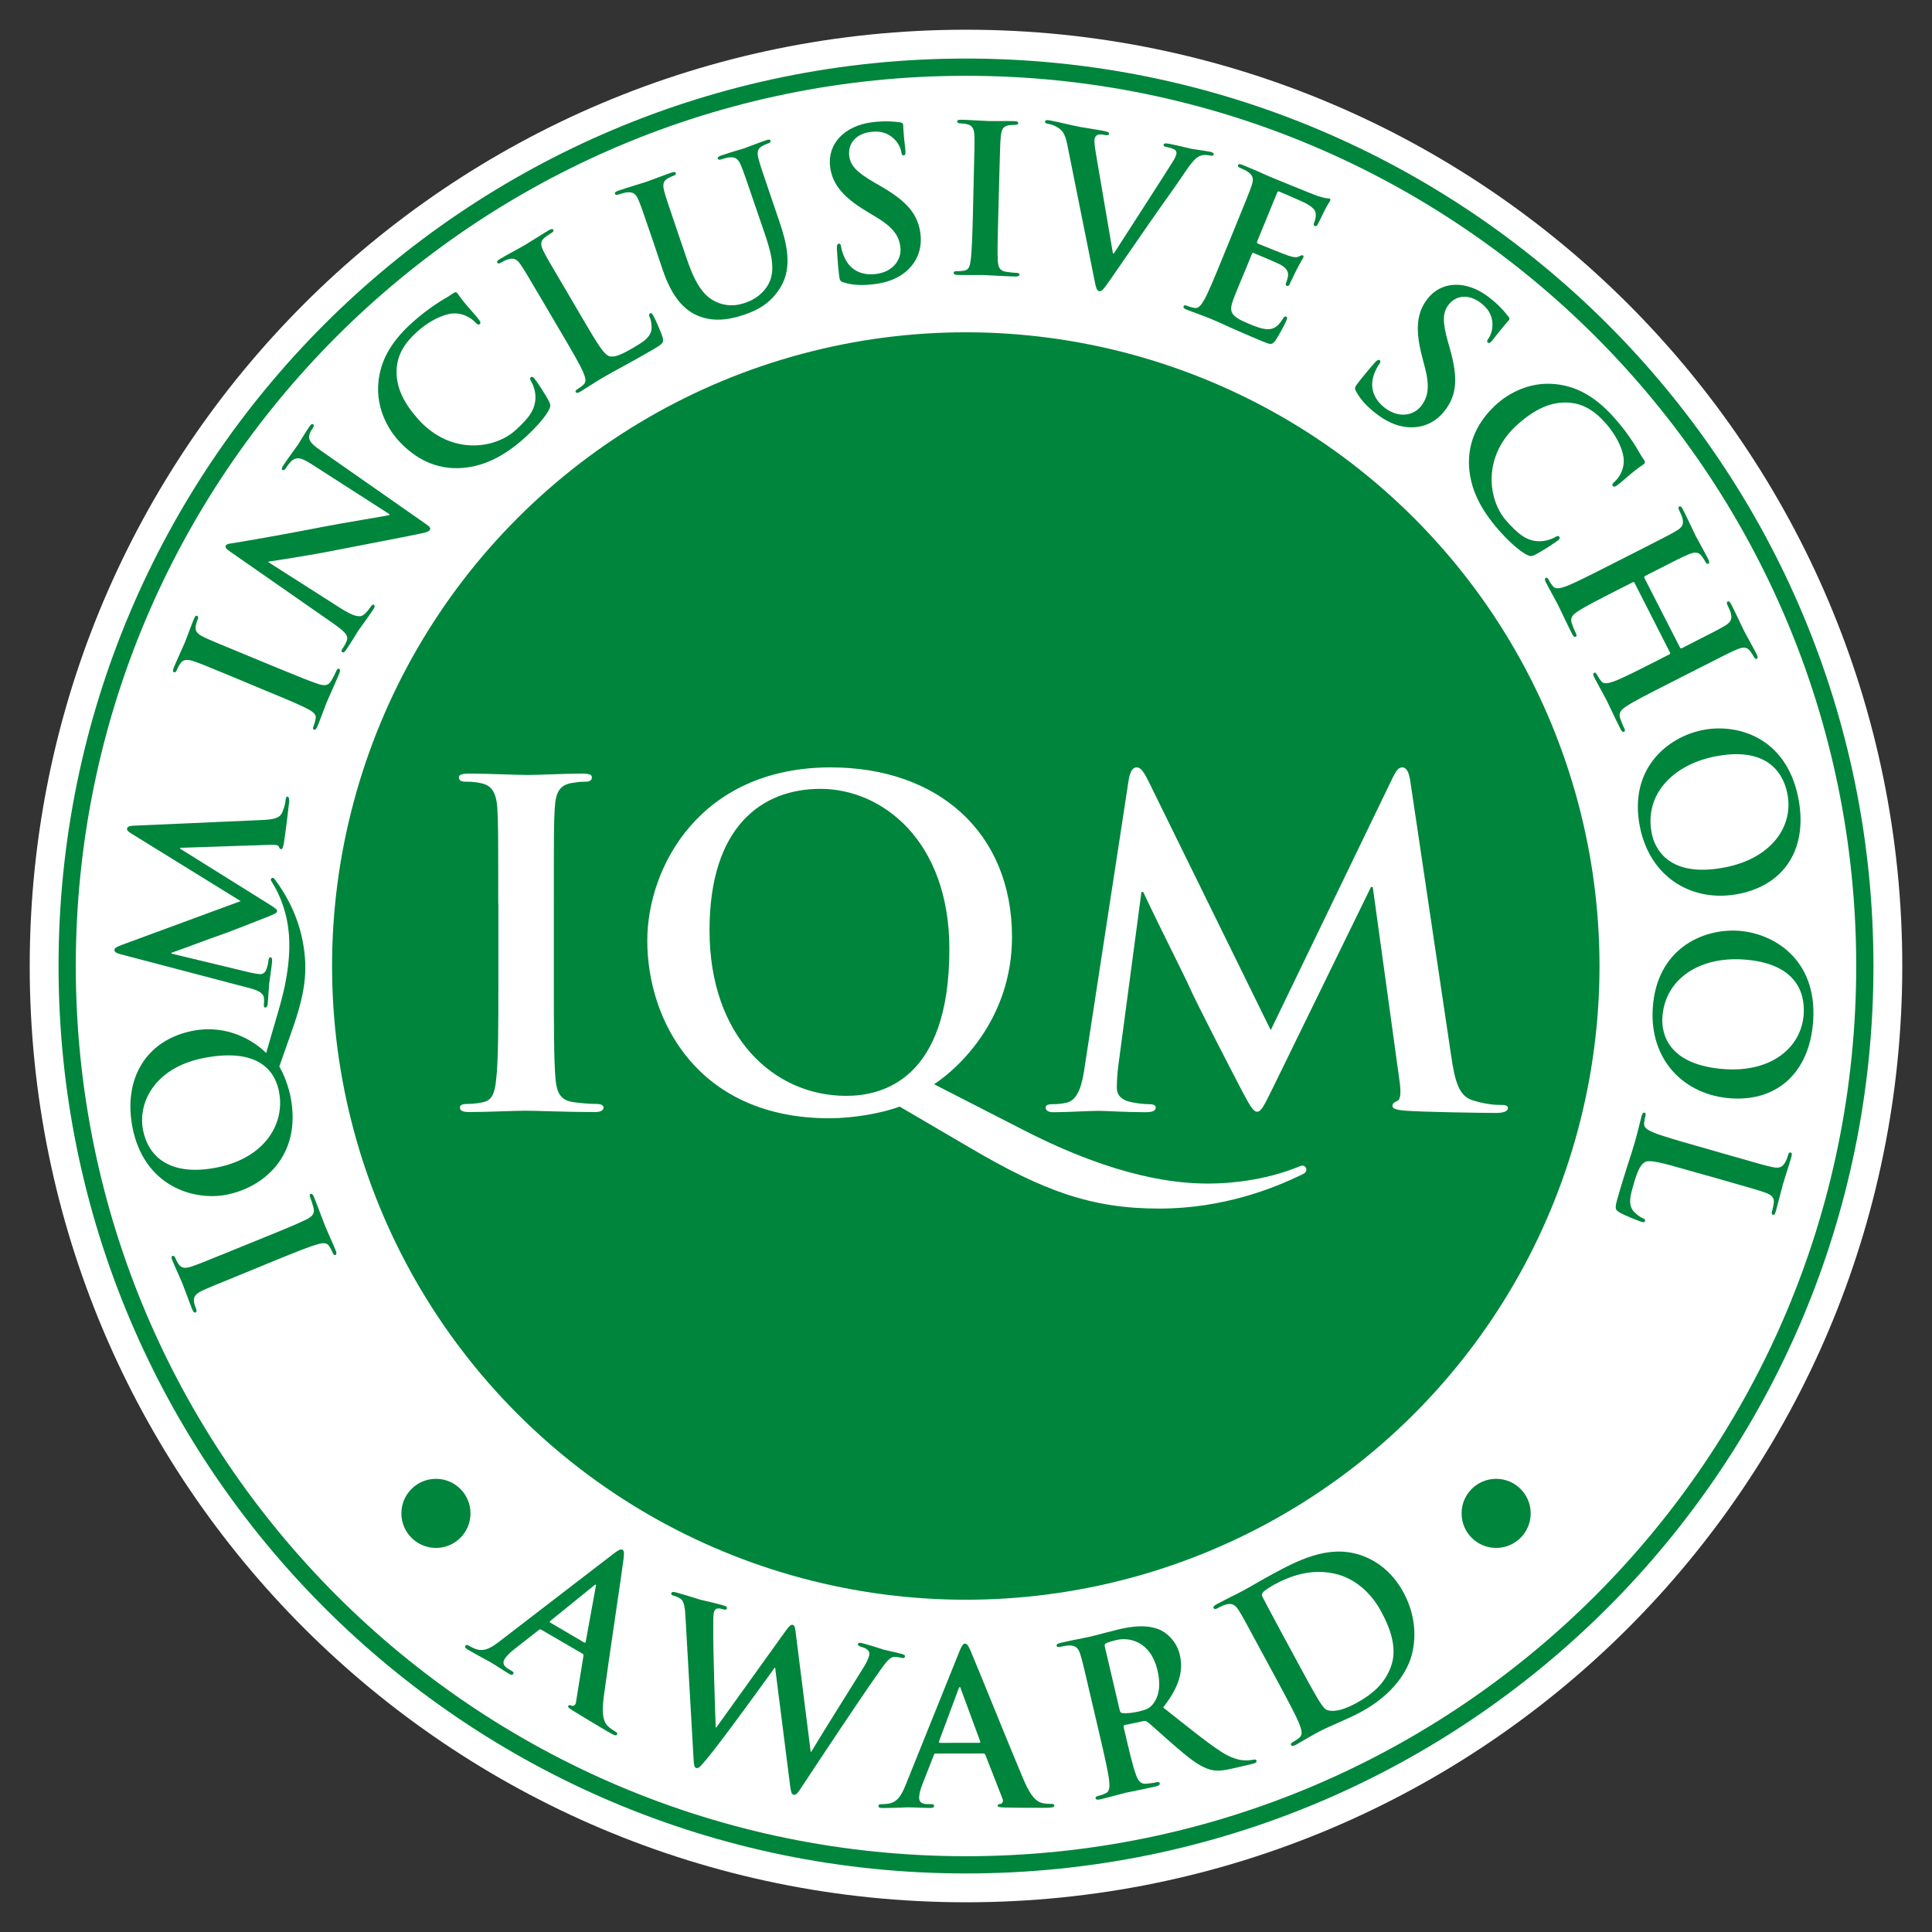 <?xml version="1.0" encoding="utf-8"?>
<!-- Generator: Adobe Illustrator 25.2.0, SVG Export Plug-In . SVG Version: 6.00 Build 0)  -->
<svg version="1.1" id="IQM_Inclusive_School" xmlns="http://www.w3.org/2000/svg" xmlns:xlink="http://www.w3.org/1999/xlink"
	 x="0px" y="0px" viewBox="0 0 283.46 283.46" style="enable-background:new 0 0 283.46 283.46;" xml:space="preserve">
<rect x="0" y="0" width="283.46" height="283.46" fill="#333333" stroke="none"/>
<style type="text/css">
	.st0{fill:#FFFFFF;}
	.st1{fill:#00853C;}
</style>
<path class="st0" d="M4.36,141.73c0,75.87,61.5,137.37,137.37,137.37c75.87,0,137.37-61.5,137.37-137.37S217.6,4.36,141.73,4.36
	C65.87,4.36,4.36,65.87,4.36,141.73z"/>
<g id="CIRCLE_copy_4">
	
		<ellipse transform="matrix(0.707 -0.707 0.707 0.707 -58.708 141.732)" class="st1" cx="141.73" cy="141.73" rx="92.99" ry="92.99"/>
</g>
<g id="Green_Band">
	<path class="st1" d="M141.73,8.59C68.2,8.59,8.59,68.2,8.59,141.73c0,73.53,59.61,133.14,133.14,133.14
		c73.53,0,133.14-59.61,133.14-133.14C274.88,68.2,215.27,8.59,141.73,8.59z M141.73,272.34c-72.13,0-130.61-58.48-130.61-130.61
		c0-72.13,58.48-130.61,130.61-130.61c72.13,0,130.61,58.47,130.61,130.61C272.34,213.87,213.86,272.34,141.73,272.34z"/>
</g>
<g id="Bottom_paths_2_">
	<path class="st1" d="M79.4,239.1c-0.14-0.08-0.22-0.06-0.37,0.07l-3.63,2.84c-0.67,0.52-1.18,1.09-1.37,1.41
		c-0.29,0.49-0.25,0.98,0.59,1.47l0.41,0.24c0.32,0.19,0.37,0.29,0.28,0.45c-0.13,0.22-0.32,0.18-0.62,0
		c-0.86-0.51-1.98-1.27-2.82-1.76c-0.3-0.17-1.83-0.97-3.23-1.79c-0.35-0.21-0.48-0.35-0.35-0.57c0.1-0.16,0.23-0.15,0.45-0.03
		c0.24,0.14,0.64,0.34,0.87,0.44c1.34,0.57,2.39-0.05,3.72-1.08l16.61-12.77c0.78-0.59,1.12-0.79,1.39-0.64
		c0.24,0.14,0.26,0.48,0.17,1.26c-0.22,1.87-2.24,15.2-2.92,20.32c-0.4,3.03,0.16,3.87,0.65,4.34c0.36,0.32,0.75,0.58,1.07,0.77
		c0.22,0.13,0.34,0.23,0.22,0.42c-0.13,0.22-0.4,0.13-1.4-0.46c-0.97-0.57-2.94-1.73-5.07-3.05c-0.47-0.31-0.79-0.5-0.68-0.69
		c0.1-0.16,0.23-0.15,0.52-0.02c0.22,0.06,0.55-0.08,0.61-0.48l1.1-6.83c0.03-0.17-0.02-0.27-0.16-0.35L79.4,239.1z M85.7,240.98
		c0.14,0.08,0.21,0.01,0.23-0.08l1.47-8.07c0.04-0.12,0.09-0.27,0.01-0.32c-0.08-0.05-0.21,0.06-0.3,0.15l-6.37,5.16
		c-0.09,0.09-0.11,0.19,0,0.25L85.7,240.98z"/>
	<path class="st1" d="M100.57,237.19c-0.06-1.22-0.19-2.03-0.53-2.45c-0.27-0.3-0.86-0.53-1.13-0.6c-0.3-0.08-0.48-0.16-0.41-0.4
		c0.06-0.21,0.32-0.21,0.74-0.09c1.57,0.43,3.21,0.97,3.48,1.05c0.27,0.07,1.63,0.35,3.38,0.83c0.42,0.12,0.61,0.26,0.56,0.45
		c-0.07,0.24-0.32,0.21-0.62,0.12c-0.24-0.07-0.54-0.15-0.79-0.09c-0.3,0.05-0.42,0.24-0.51,0.57c-0.11,0.39-0.09,1.5-0.09,2.96
		c-0.03,2.13,0.28,12.05,0.36,13.89l0.09,0.02l10.17-14.17c0.53-0.76,0.81-0.95,1.05-0.88c0.33,0.09,0.36,0.58,0.49,1.66l2.13,16.94
		l0.09,0.02c1.1-1.88,5.69-9.19,7.71-12.44c0.4-0.64,0.67-1.25,0.78-1.67c0.13-0.48-0.02-0.98-1.2-1.3
		c-0.3-0.08-0.49-0.23-0.44-0.41c0.06-0.21,0.32-0.21,0.77-0.08c1.6,0.44,2.84,0.87,3.12,0.95c0.21,0.06,1.54,0.32,2.53,0.59
		c0.33,0.09,0.53,0.21,0.48,0.39c-0.06,0.21-0.23,0.26-0.51,0.19c-0.3-0.08-0.73-0.17-1.1-0.14c-0.8,0.07-1.46,1.19-2.57,2.74
		c-2.43,3.43-8.22,12.17-10.94,16.29c-0.62,0.97-0.87,1.29-1.26,1.18c-0.3-0.08-0.38-0.49-0.53-1.74l-2.14-16.88l-0.06-0.02
		c-0.99,1.38-7.94,11.01-10,13.43c-0.91,1.08-1.16,1.4-1.52,1.3c-0.3-0.08-0.33-0.45-0.39-1.31L100.57,237.19z"/>
	<path class="st1" d="M137.28,257.28c-0.16,0-0.22,0.06-0.28,0.25l-1.68,4.29c-0.31,0.78-0.47,1.54-0.47,1.91
		c0,0.56,0.28,0.97,1.25,0.97l0.47,0c0.38,0,0.47,0.06,0.47,0.25c0,0.25-0.19,0.31-0.53,0.31c-1,0-2.35-0.09-3.32-0.09
		c-0.34,0-2.07,0.1-3.7,0.1c-0.41,0-0.6-0.06-0.6-0.31c0-0.19,0.12-0.25,0.38-0.25c0.28,0,0.72-0.03,0.97-0.06
		c1.44-0.19,2.03-1.26,2.66-2.82l7.82-19.43c0.37-0.91,0.56-1.25,0.87-1.25c0.28,0,0.47,0.28,0.79,1
		c0.75,1.72,5.79,14.23,7.81,18.99c1.2,2.82,2.11,3.25,2.76,3.41c0.47,0.09,0.94,0.12,1.32,0.12c0.25,0,0.41,0.03,0.41,0.25
		c0,0.25-0.28,0.31-1.44,0.32c-1.13,0-3.41,0.01-5.92-0.05c-0.56-0.03-0.94-0.03-0.94-0.25c0-0.19,0.12-0.25,0.44-0.28
		c0.22-0.06,0.44-0.35,0.28-0.72l-2.52-6.45c-0.06-0.16-0.16-0.22-0.31-0.22L137.28,257.28z M143.66,255.7
		c0.16,0,0.19-0.09,0.16-0.19l-2.84-7.7c-0.03-0.13-0.06-0.28-0.16-0.28c-0.09,0-0.16,0.16-0.19,0.28l-2.86,7.68
		c-0.03,0.12,0,0.22,0.13,0.22L143.66,255.7z"/>
	<path class="st1" d="M160.11,249.3c-1.08-4.64-1.28-5.49-1.57-6.45c-0.3-1.02-0.66-1.45-1.72-1.43c-0.26,0-0.78,0.09-1.21,0.19
		c-0.34,0.08-0.53,0.06-0.58-0.15c-0.05-0.21,0.15-0.32,0.61-0.43c1.62-0.38,3.56-0.73,4.2-0.88c1.04-0.24,3.33-0.87,4.28-1.09
		c1.92-0.45,4.01-0.74,5.92,0c0.99,0.38,2.57,1.65,3.05,3.69c0.53,2.26,0.07,4.55-2.43,7.77c3.51,2.78,6.25,5.01,8.49,6.48
		c2.12,1.37,3.42,1.29,3.9,1.28c0.35-0.02,0.63-0.05,0.88-0.11c0.24-0.06,0.39,0.01,0.42,0.16c0.06,0.24-0.14,0.35-0.51,0.44
		l-2.9,0.68c-1.71,0.4-2.51,0.42-3.4,0.18c-1.47-0.4-2.97-1.56-5.22-3.51c-1.61-1.39-3.5-3.14-4-3.5c-0.2-0.15-0.39-0.14-0.6-0.09
		l-2.67,0.56c-0.15,0.04-0.23,0.12-0.19,0.3l0.1,0.43c0.66,2.84,1.22,5.25,1.68,6.49c0.3,0.86,0.64,1.49,1.58,1.4
		c0.47-0.05,1.16-0.14,1.52-0.23c0.24-0.06,0.39,0.01,0.42,0.16c0.05,0.21-0.14,0.35-0.54,0.45c-1.77,0.41-4.05,0.85-4.5,0.95
		c-0.58,0.14-2.48,0.68-3.7,0.96c-0.4,0.09-0.63,0.05-0.68-0.16c-0.04-0.15,0.07-0.27,0.43-0.36c0.46-0.11,0.81-0.25,1.07-0.38
		c0.58-0.26,0.58-0.97,0.49-1.88c-0.15-1.32-0.71-3.73-1.36-6.53L160.11,249.3z M164.27,250.87c0.08,0.34,0.17,0.44,0.4,0.48
		c0.69,0.06,1.63-0.06,2.39-0.24c1.22-0.28,1.59-0.5,2.04-1.02c0.76-0.88,1.32-2.49,0.73-4.99c-1.01-4.33-4.17-4.91-5.97-4.49
		c-0.76,0.18-1.3,0.34-1.59,0.5c-0.2,0.11-0.23,0.25-0.17,0.49L164.27,250.87z"/>
	<path class="st1" d="M185.01,242.18c-2.26-4.19-2.67-4.96-3.2-5.81c-0.56-0.91-1.02-1.23-2.03-0.93c-0.25,0.06-0.73,0.29-1.12,0.5
		c-0.3,0.16-0.5,0.2-0.6,0c-0.1-0.19,0.06-0.35,0.47-0.58c1.46-0.79,3.24-1.64,4.01-2.06c0.85-0.46,2.55-1.48,4.2-2.37
		c3.45-1.86,8.05-4.34,12.75-2.81c2.15,0.69,4.68,2.28,6.45,5.56c1.87,3.47,1.83,6.91,1.14,9.31c-0.57,1.98-2.38,5.48-7.48,8.23
		c-0.99,0.53-2.17,1.06-3.26,1.54c-1.09,0.48-2.1,0.92-2.79,1.29c-0.3,0.16-0.91,0.49-1.56,0.87c-0.63,0.34-1.32,0.78-1.87,1.08
		c-0.36,0.19-0.6,0.21-0.7,0.02c-0.07-0.14-0.01-0.28,0.32-0.46c0.41-0.22,0.71-0.46,0.93-0.64c0.49-0.41,0.3-1.09-0.02-1.95
		c-0.49-1.23-1.66-3.41-3.02-5.95L185.01,242.18z M190.09,243.36c1.57,2.92,2.74,5.03,3.05,5.54c0.4,0.67,1.05,1.75,1.43,1.93
		c0.64,0.33,2.03,0.33,4.21-0.84c2.81-1.51,4.39-3.08,5.27-5.4c0.95-2.47,0.15-5.27-1.38-8.11c-1.88-3.5-4.56-4.97-6.36-5.47
		c-3.84-1.06-7.16,0.3-9.32,1.46c-0.55,0.3-1.53,0.93-1.69,1.16c-0.19,0.24-0.2,0.43-0.03,0.73c0.48,0.95,1.77,3.35,2.94,5.53
		L190.09,243.36z"/>
</g>
<g id="Top_paths_2_">
	<path class="st1" d="M35.53,186.92c-4.24,1.73-5.02,2.04-5.89,2.46c-0.93,0.44-1.29,0.91-1.18,1.58c0.04,0.34,0.16,0.71,0.3,1.05
		c0.11,0.28,0.13,0.47-0.1,0.56c-0.17,0.07-0.31-0.13-0.5-0.58c-0.43-1.06-1.06-2.85-1.39-3.66c-0.28-0.7-1.04-2.31-1.47-3.37
		c-0.15-0.36-0.18-0.61-0.02-0.68c0.22-0.09,0.35,0.05,0.46,0.33c0.11,0.28,0.23,0.49,0.42,0.8c0.45,0.7,1.01,0.73,2.01,0.39
		c0.92-0.31,1.7-0.63,5.94-2.35l4.91-2c2.71-1.1,4.91-2,6.06-2.6c0.72-0.39,1.14-0.79,0.91-1.67c-0.1-0.41-0.3-1.05-0.47-1.47
		c-0.12-0.31-0.1-0.48,0.04-0.54c0.19-0.08,0.37,0.11,0.49,0.42c0.75,1.84,1.38,3.63,1.69,4.39c0.26,0.64,1.06,2.37,1.51,3.48
		c0.15,0.36,0.14,0.59-0.05,0.67c-0.14,0.06-0.27-0.02-0.4-0.36c-0.17-0.42-0.36-0.73-0.52-0.96c-0.34-0.51-0.88-0.49-1.72-0.24
		c-1.23,0.34-3.43,1.24-6.14,2.34L35.53,186.92z"/>
	<path class="st1" d="M40.98,156.49c0.67,1.1,1.36,2.93,1.66,4.5c1.67,8.67-4.1,13.28-9.42,14.3c-4.82,0.93-12.11-1.25-13.79-9.92
		c-1.36-7.07,1.98-12.81,8.9-14.14c5.21-1,9.12,1.65,10.72,3.27l1.9-6.53c1.99-6.86,1.56-10.85,1.17-12.86
		c-0.3-1.54-0.96-3.68-2.15-5.57c-0.09-0.17-0.21-0.3-0.23-0.42c-0.03-0.15,0.07-0.29,0.21-0.32c0.18-0.03,0.3,0.1,0.42,0.29
		c1.2,1.61,3.2,4.69,4.03,8.95c0.86,4.47,0.32,7.85-1.61,13.29L40.98,156.49z M29.93,155.22c-7.16,1.38-9.73,6.48-8.95,10.56
		c0.75,3.87,3.9,6.86,10.76,5.53c7.04-1.36,10.12-6.37,9.2-11.13C40.5,157.81,38.6,153.55,29.93,155.22z"/>
	<path class="st1" d="M17.52,139.96c-0.5-0.14-0.75-0.35-0.73-0.59c0.02-0.24,0.19-0.4,1.01-0.71l17.51-6.45l-16.02-9.9
		c-0.45-0.29-0.68-0.46-0.65-0.73c0.03-0.27,0.35-0.42,0.98-0.44l18.62-0.82c1.92-0.07,2.82-0.28,3.18-1.15
		c0.36-0.84,0.45-1.44,0.49-1.83c0.03-0.27,0.08-0.48,0.26-0.46c0.24,0.02,0.29,0.39,0.25,0.81c-0.08,0.75-0.57,4.88-0.78,6.07
		c-0.13,0.68-0.24,0.85-0.42,0.83c-0.15-0.02-0.23-0.14-0.3-0.36c-0.04-0.19-0.42-0.32-1.27-0.28l-13.22,0.44l-0.01,0.12l12.68,7.92
		c1.34,0.84,1.59,1.01,1.56,1.28c-0.03,0.27-0.66,0.51-1.61,0.89c-1.45,0.58-6.28,2.47-7.16,2.74c-0.66,0.2-4.38,1.63-6.73,2.45
		l-0.01,0.12l11.52,2.77c0.53,0.12,0.92,0.19,1.4,0.24c0.57,0.06,0.88-0.3,1.05-0.8c0.18-0.53,0.25-0.94,0.28-1.24
		c0.03-0.24,0.11-0.44,0.26-0.43c0.27,0.03,0.3,0.3,0.25,0.75c-0.13,1.26-0.36,2.6-0.42,3.14c-0.06,0.57-0.12,2.02-0.22,2.97
		c-0.03,0.3-0.12,0.53-0.39,0.51c-0.15-0.02-0.19-0.2-0.16-0.5c0.02-0.24,0.05-0.45,0-0.91c-0.09-0.86-1.24-1.22-2.24-1.47
		L17.52,139.96z"/>
	<path class="st1" d="M34.36,99.4c-4.23-1.75-5.01-2.07-5.93-2.38c-0.97-0.34-1.56-0.25-1.95,0.3c-0.21,0.27-0.39,0.62-0.53,0.96
		c-0.11,0.28-0.24,0.42-0.46,0.33c-0.17-0.07-0.13-0.31,0.05-0.76c0.44-1.06,1.24-2.78,1.58-3.58c0.29-0.7,0.88-2.37,1.32-3.43
		c0.15-0.36,0.3-0.56,0.46-0.49c0.22,0.09,0.21,0.28,0.09,0.56c-0.12,0.28-0.18,0.51-0.26,0.87c-0.17,0.81,0.21,1.23,1.16,1.69
		c0.87,0.42,1.65,0.75,5.88,2.49l4.9,2.02c2.7,1.11,4.9,2.02,6.14,2.41c0.79,0.23,1.37,0.24,1.82-0.55c0.22-0.37,0.53-0.96,0.7-1.37
		c0.13-0.31,0.27-0.41,0.41-0.35c0.19,0.08,0.19,0.34,0.06,0.64c-0.76,1.84-1.57,3.56-1.88,4.31c-0.26,0.64-0.9,2.43-1.36,3.54
		c-0.15,0.36-0.31,0.52-0.51,0.44c-0.14-0.06-0.18-0.2-0.04-0.54c0.17-0.42,0.25-0.77,0.3-1.05c0.12-0.6-0.29-0.97-1.06-1.38
		c-1.11-0.62-3.31-1.53-6.01-2.64L34.36,99.4z"/>
	<path class="st1" d="M49.96,89.23c1.98,1.26,2.85,1.38,3.36,0.99c0.44-0.32,0.78-0.78,1.05-1.18c0.19-0.27,0.34-0.39,0.49-0.29
		c0.2,0.13,0.1,0.39-0.14,0.74c-1.09,1.62-1.84,2.57-2.16,3.05c-0.15,0.22-0.87,1.45-1.74,2.75c-0.22,0.32-0.4,0.53-0.62,0.38
		c-0.15-0.1-0.1-0.28,0.07-0.53c0.22-0.32,0.5-0.79,0.63-1.21c0.24-0.78-0.42-1.37-2.58-2.86L33.76,80.93
		c-0.5-0.34-0.8-0.65-0.63-0.9c0.19-0.27,0.66-0.28,1.4-0.4c0.53-0.08,7.08-1.19,13.16-2.39c2.84-0.55,8.71-1.5,9.4-1.66l0.08-0.12
		l-11.38-7.31c-1.54-1-2.17-1.1-2.82-0.67c-0.4,0.27-0.81,0.87-1.04,1.22c-0.2,0.3-0.34,0.35-0.49,0.25
		c-0.2-0.13-0.04-0.43,0.21-0.8c0.88-1.3,1.76-2.45,2.11-2.97c0.19-0.27,0.75-1.27,1.57-2.5c0.22-0.33,0.41-0.56,0.61-0.42
		c0.15,0.1,0.12,0.3-0.08,0.6c-0.17,0.25-0.3,0.45-0.43,0.8c-0.27,0.83,0.12,1.39,1.5,2.35l15.58,10.89
		c0.55,0.37,0.71,0.62,0.56,0.85c-0.19,0.27-0.66,0.39-1.12,0.48c-2.56,0.56-7.99,1.56-12.31,2.42c-4.53,0.91-9.45,1.62-10.23,1.75
		l-0.05,0.07L49.96,89.23z"/>
	<path class="st1" d="M67.13,68.69c-3.93,0.05-6.76-1.94-8.72-4.11c-1.37-1.52-3.27-4.59-2.89-8.5c0.28-2.93,1.61-5.74,4.95-8.74
		c1.39-1.25,2.3-1.9,3.45-2.69c0.95-0.65,1.85-1.1,2.58-1.63c0.27-0.2,0.46-0.17,0.58-0.03c0.16,0.18,0.34,0.51,1,1.33
		c0.62,0.78,1.75,1.99,2.11,2.48c0.28,0.36,0.4,0.58,0.19,0.76c-0.18,0.16-0.39,0.02-0.67-0.29c-0.65-0.67-1.64-1.2-2.73-1.28
		c-1.44-0.12-3.73,0.85-5.8,2.7c-1.95,1.75-2.78,3.39-2.96,5.17c-0.29,2.97,1.2,5.48,3.15,7.66c4.79,5.33,11.22,4.33,14.22,1.64
		c1.99-1.79,3-3.1,2.97-4.94c0-0.77-0.29-1.68-0.57-2.16c-0.25-0.42-0.29-0.55-0.11-0.71c0.16-0.14,0.34-0.02,0.5,0.15
		c0.24,0.27,1.72,2.46,2.18,3.42c0.23,0.48,0.24,0.67,0,1.17c-0.57,1.16-2.14,2.85-3.57,4.14C73.94,66.98,70.76,68.62,67.13,68.69z"
		/>
	<path class="st1" d="M85.64,47.02c1.96,3.32,3.01,5.11,3.83,5.26c0.67,0.13,1.45-0.09,3.48-1.28c1.38-0.81,2.37-1.43,2.61-2.51
		c0.11-0.52,0-1.43-0.24-1.95c-0.11-0.25-0.15-0.44,0.06-0.56c0.18-0.11,0.28,0.01,0.47,0.32c0.17,0.29,1.13,2.34,1.37,3.21
		c0.18,0.66,0.13,0.87-1.22,1.66c-1.87,1.1-3.25,1.84-4.43,2.5c-1.2,0.64-2.15,1.16-3.21,1.79c-0.29,0.17-0.86,0.5-1.46,0.9
		c-0.6,0.35-1.24,0.8-1.76,1.11c-0.34,0.2-0.57,0.23-0.67,0.05c-0.08-0.13-0.02-0.27,0.29-0.45c0.39-0.23,0.67-0.46,0.87-0.65
		c0.46-0.41,0.25-1.06-0.09-1.87c-0.51-1.17-1.72-3.22-3.12-5.61l-2.69-4.57c-2.32-3.95-2.75-4.67-3.29-5.47
		c-0.57-0.85-1.02-1.15-1.99-0.82c-0.24,0.07-0.56,0.23-0.9,0.43c-0.29,0.17-0.47,0.21-0.58,0.03c-0.11-0.18,0.04-0.34,0.43-0.57
		c1.22-0.72,2.9-1.6,3.6-2.01c0.62-0.37,2.47-1.56,3.49-2.16c0.36-0.21,0.58-0.27,0.68-0.09c0.11,0.18-0.02,0.33-0.33,0.51
		c-0.29,0.17-0.69,0.44-0.97,0.67c-0.62,0.54-0.57,1.11-0.09,2.04c0.44,0.86,0.86,1.59,3.19,5.53L85.64,47.02z"/>
	<path class="st1" d="M95.84,35.46c-1.48-4.33-1.75-5.13-2.12-6.02c-0.39-0.95-0.77-1.33-1.78-1.21c-0.25,0.02-0.74,0.16-1.14,0.29
		c-0.31,0.11-0.5,0.11-0.57-0.09c-0.07-0.2,0.11-0.32,0.54-0.47c1.51-0.52,3.34-1.04,4.19-1.33c0.68-0.23,2.45-0.93,3.48-1.28
		c0.43-0.15,0.65-0.16,0.71,0.04c0.07,0.2-0.08,0.31-0.37,0.41c-0.31,0.11-0.47,0.19-0.8,0.37c-0.72,0.41-0.78,0.97-0.5,1.98
		c0.25,0.93,0.53,1.73,2,6.06l1.36,3.99c1.41,4.13,2.83,5.59,4.62,6.25c1.64,0.62,2.99,0.28,3.96-0.05
		c1.25-0.43,2.66-1.35,3.41-2.88c1.03-2.1,0.24-4.7-0.76-7.63l-1.22-3.56c-1.48-4.33-1.75-5.13-2.12-6.02
		c-0.39-0.95-0.77-1.33-1.78-1.21c-0.25,0.02-0.74,0.16-1.06,0.26c-0.31,0.11-0.5,0.11-0.57-0.09c-0.07-0.2,0.11-0.32,0.51-0.46
		c1.45-0.5,3.28-1.02,3.31-1.03c0.34-0.12,2.11-0.81,3.22-1.19c0.4-0.14,0.62-0.15,0.69,0.05c0.07,0.2-0.08,0.31-0.43,0.43
		c-0.31,0.11-0.48,0.19-0.8,0.37c-0.72,0.4-0.78,0.97-0.5,1.98c0.25,0.93,0.53,1.73,2,6.06l1.04,3.05c1.08,3.16,1.91,6.64,0.22,9.51
		c-1.43,2.43-3.38,3.44-5.23,4.08c-1.51,0.52-4.28,1.36-7,0.19c-1.9-0.82-3.7-2.56-5.11-6.69L95.84,35.46z"/>
	<path class="st1" d="M123.81,41.45c-0.5-0.15-0.61-0.29-0.69-0.95c-0.2-1.64-0.3-3.45-0.33-3.93c-0.03-0.45,0.02-0.79,0.26-0.82
		c0.27-0.03,0.33,0.23,0.36,0.47c0.05,0.39,0.24,1,0.46,1.49c0.93,2.13,2.79,2.72,4.65,2.49c2.69-0.33,3.78-2.32,3.59-3.9
		c-0.18-1.47-0.8-2.79-3.52-4.42l-1.51-0.91c-3.6-2.17-5-4.12-5.29-6.54c-0.4-3.29,2.06-5.99,6.21-6.5
		c1.94-0.24,3.24-0.09,4.04,0.02c0.28,0.03,0.44,0.1,0.46,0.31c0.05,0.39,0.03,1.27,0.32,3.6c0.08,0.66,0.02,0.91-0.22,0.94
		c-0.21,0.03-0.32-0.14-0.36-0.5c-0.03-0.27-0.3-1.18-1.02-1.88c-0.52-0.51-1.5-1.3-3.44-1.07c-2.21,0.27-3.4,1.72-3.18,3.52
		c0.17,1.38,0.98,2.34,3.7,3.92l0.91,0.52c3.95,2.28,5.49,4.18,5.84,7.02c0.21,1.73-0.19,3.88-2.17,5.55
		c-1.38,1.14-3.02,1.61-4.6,1.81C126.54,41.9,125.17,41.86,123.81,41.45z"/>
	<path class="st1" d="M142.86,26.34c0.12-4.58,0.14-5.42,0.11-6.38c-0.03-1.03-0.32-1.55-0.98-1.71c-0.33-0.1-0.72-0.14-1.08-0.15
		c-0.3-0.01-0.48-0.07-0.47-0.31c0-0.18,0.25-0.23,0.73-0.22c1.14,0.03,3.04,0.17,3.91,0.19c0.75,0.02,2.53-0.02,3.68,0.01
		c0.39,0.01,0.63,0.08,0.63,0.26c-0.01,0.24-0.19,0.3-0.49,0.29c-0.3-0.01-0.54,0.02-0.91,0.07c-0.82,0.13-1.07,0.63-1.16,1.69
		c-0.09,0.96-0.11,1.81-0.23,6.38l-0.14,5.3c-0.08,2.92-0.14,5.3-0.06,6.6c0.07,0.82,0.27,1.36,1.17,1.51
		c0.42,0.07,1.08,0.15,1.53,0.16c0.33,0.01,0.48,0.1,0.48,0.25c-0.01,0.21-0.25,0.29-0.58,0.29c-1.99-0.05-3.88-0.19-4.69-0.22
		c-0.69-0.02-2.59,0.02-3.8-0.01c-0.39-0.01-0.6-0.11-0.59-0.32c0-0.15,0.13-0.24,0.49-0.23c0.45,0.01,0.81-0.04,1.09-0.09
		c0.61-0.1,0.8-0.61,0.91-1.48c0.18-1.26,0.25-3.64,0.33-6.56L142.86,26.34z"/>
	<path class="st1" d="M156.58,21.17c-0.36-1.76-0.8-2.18-1.81-2.69c-0.42-0.21-0.89-0.3-1.13-0.34c-0.27-0.05-0.34-0.16-0.3-0.34
		c0.05-0.24,0.38-0.2,0.82-0.11c1.57,0.31,3.23,0.73,4.27,0.93c0.74,0.14,2.18,0.33,3.65,0.62c0.35,0.07,0.67,0.19,0.63,0.4
		c-0.04,0.21-0.23,0.23-0.5,0.18c-0.47-0.09-0.92-0.15-1.19-0.02c-0.24,0.11-0.36,0.3-0.42,0.56c-0.08,0.38,0.03,1.26,0.23,2.41
		l2.46,14.42l0.12,0.02c1.91-3,7.61-11.77,8.71-13.58c0.22-0.36,0.43-0.78,0.48-1.04c0.05-0.24-0.03-0.5-0.27-0.64
		c-0.33-0.19-0.77-0.3-1.15-0.38c-0.27-0.05-0.5-0.13-0.46-0.33c0.05-0.24,0.32-0.24,0.89-0.13c1.48,0.29,2.7,0.62,3.09,0.7
		c0.5,0.1,1.91,0.28,2.8,0.45c0.38,0.08,0.61,0.18,0.57,0.39c-0.04,0.21-0.23,0.23-0.52,0.17c-0.3-0.06-0.92-0.18-1.52,0.07
		c-0.44,0.19-0.98,0.61-2.15,2.34c-1.7,2.55-2.81,3.99-5.12,7.32c-2.74,3.95-4.76,6.9-5.7,8.25c-1.1,1.56-1.37,2-1.79,1.92
		c-0.38-0.08-0.48-0.52-0.77-2.02L156.58,21.17z"/>
	<path class="st1" d="M181.26,33.21c1.73-4.24,2.05-5.02,2.36-5.93c0.33-0.97,0.29-1.51-0.55-2.08c-0.2-0.15-0.66-0.37-1.05-0.53
		c-0.31-0.13-0.45-0.25-0.37-0.45c0.08-0.19,0.3-0.17,0.72,0c0.75,0.31,1.55,0.67,2.25,0.95c0.71,0.32,1.34,0.61,1.73,0.77
		c0.89,0.37,6.44,2.64,6.98,2.82c0.55,0.16,1.02,0.29,1.27,0.32c0.15,0.03,0.35,0.01,0.49,0.07c0.14,0.06,0.12,0.18,0.06,0.32
		c-0.08,0.19-0.36,0.47-0.96,1.72c-0.14,0.27-0.7,1.47-0.89,1.78c-0.08,0.13-0.21,0.27-0.4,0.19c-0.19-0.08-0.19-0.24-0.09-0.49
		c0.08-0.2,0.25-0.68,0.24-1.07c0.01-0.58-0.13-1.03-1.46-1.77c-0.45-0.25-3.36-1.5-3.91-1.73c-0.14-0.06-0.23,0-0.31,0.2
		l-2.89,7.05c-0.08,0.2-0.1,0.32,0.07,0.39c0.61,0.25,3.82,1.56,4.48,1.77c0.69,0.22,1.14,0.31,1.51,0.13
		c0.29-0.14,0.46-0.24,0.59-0.18c0.11,0.05,0.17,0.14,0.1,0.3c-0.07,0.17-0.36,0.57-1.06,1.94c-0.26,0.55-0.8,1.63-0.88,1.82
		c-0.09,0.22-0.22,0.53-0.47,0.43c-0.2-0.08-0.21-0.21-0.15-0.35c0.09-0.29,0.23-0.65,0.3-1.05c0.09-0.61-0.13-1.19-1.12-1.73
		c-0.51-0.27-3.26-1.43-3.92-1.7c-0.14-0.06-0.21,0.04-0.28,0.21l-0.9,2.2c-0.39,0.95-1.47,3.5-1.77,4.32
		c-0.73,1.95-0.46,2.55,2.39,3.71c0.73,0.3,1.9,0.78,2.76,0.74c0.86-0.04,1.44-0.49,2.1-1.55c0.18-0.28,0.28-0.37,0.48-0.29
		c0.22,0.09,0.13,0.31,0.02,0.59c-0.26,0.64-1.26,2.45-1.63,2.95c-0.49,0.64-0.74,0.54-1.8,0.11c-2.09-0.86-3.6-1.54-4.79-2.06
		c-1.18-0.55-2.03-0.93-2.86-1.27c-0.31-0.13-0.92-0.38-1.6-0.62c-0.64-0.26-1.39-0.5-1.95-0.73c-0.36-0.15-0.52-0.31-0.44-0.51
		c0.06-0.14,0.2-0.18,0.54-0.04c0.42,0.17,0.78,0.25,1.05,0.3c0.6,0.12,0.99-0.44,1.44-1.2c0.62-1.11,1.52-3.32,2.57-5.88
		L181.26,33.21z"/>
	<path class="st1" d="M198.98,57.46c-0.26-0.46-0.24-0.63,0.17-1.16c1-1.32,2.2-2.68,2.51-3.05c0.3-0.34,0.57-0.55,0.76-0.4
		c0.22,0.16,0.07,0.4-0.07,0.59c-0.24,0.31-0.53,0.89-0.72,1.39c-0.82,2.17,0.1,3.9,1.58,5.03c2.16,1.64,4.32,0.99,5.29-0.28
		c0.89-1.17,1.38-2.55,0.57-5.62l-0.44-1.7c-1.06-4.07-0.7-6.44,0.78-8.38c2.01-2.64,5.66-2.85,8.99-0.31
		c1.56,1.19,2.38,2.19,2.88,2.84c0.18,0.21,0.24,0.38,0.12,0.54c-0.24,0.31-0.86,0.93-2.29,2.8c-0.4,0.53-0.62,0.66-0.81,0.52
		c-0.17-0.13-0.13-0.33,0.09-0.61c0.16-0.22,0.61-1.05,0.58-2.06c-0.01-0.73-0.16-1.98-1.72-3.16c-1.77-1.35-3.64-1.14-4.73,0.29
		c-0.84,1.1-0.93,2.36-0.09,5.39l0.29,1.01c1.24,4.39,1.01,6.83-0.73,9.1c-1.06,1.39-2.85,2.64-5.43,2.45
		c-1.78-0.15-3.29-0.95-4.56-1.92C200.61,59.69,199.66,58.7,198.98,57.46z"/>
	<path class="st1" d="M215.52,67.85c-0.01-3.93,2.01-6.74,4.2-8.68c1.54-1.35,4.62-3.23,8.52-2.81c2.92,0.31,5.72,1.66,8.69,5.03
		c1.23,1.4,1.88,2.32,2.66,3.48c0.64,0.96,1.08,1.86,1.61,2.6c0.2,0.27,0.16,0.46,0.03,0.58c-0.18,0.16-0.51,0.33-1.34,0.98
		c-0.79,0.61-2.01,1.73-2.5,2.08c-0.36,0.28-0.58,0.39-0.76,0.19c-0.16-0.18-0.02-0.39,0.3-0.66c0.68-0.64,1.21-1.63,1.3-2.71
		c0.13-1.44-0.81-3.74-2.64-5.82c-1.73-1.97-3.36-2.82-5.14-3.01c-2.97-0.32-5.49,1.15-7.69,3.08c-5.38,4.74-4.44,11.18-1.77,14.21
		c1.77,2.01,3.07,3.03,4.91,3.02c0.77,0.01,1.68-0.28,2.17-0.55c0.42-0.25,0.55-0.29,0.71-0.1c0.14,0.16,0.02,0.34-0.16,0.5
		c-0.27,0.24-2.48,1.7-3.44,2.15c-0.48,0.23-0.68,0.23-1.17-0.01c-1.16-0.59-2.83-2.16-4.1-3.61
		C217.16,74.67,215.55,71.48,215.52,67.85z"/>
	<path class="st1" d="M246.5,95.03c0.04,0.08,0.14,0.13,0.27,0.07l0.56-0.29c4.08-2.08,4.83-2.46,5.66-2.95
		c0.89-0.52,1.21-0.95,0.94-1.93c-0.06-0.24-0.26-0.71-0.45-1.09c-0.15-0.3-0.18-0.48,0.01-0.58c0.19-0.1,0.34,0.07,0.53,0.44
		c0.74,1.45,1.52,3.18,1.89,3.91c0.33,0.64,1.27,2.29,1.8,3.34c0.19,0.38,0.23,0.59,0.05,0.69c-0.19,0.1-0.32-0.04-0.49-0.36
		c-0.11-0.21-0.26-0.44-0.48-0.74c-0.5-0.66-1.07-0.64-2.04-0.22c-0.89,0.38-1.64,0.77-5.72,2.84l-4.72,2.4
		c-2.47,1.26-4.59,2.33-5.68,3.06c-0.71,0.46-1.22,0.92-0.92,1.78c0.14,0.4,0.38,1.02,0.59,1.42c0.15,0.3,0.14,0.47,0,0.54
		c-0.19,0.1-0.38-0.08-0.54-0.4c-0.89-1.75-1.67-3.48-2.05-4.23c-0.31-0.62-1.25-2.27-1.79-3.32c-0.19-0.38-0.21-0.6-0.02-0.7
		c0.13-0.07,0.27,0,0.43,0.32c0.21,0.4,0.42,0.7,0.6,0.91c0.38,0.48,1.04,0.32,1.87,0.03c1.2-0.44,3.32-1.52,5.79-2.77l2.36-1.2
		c0.11-0.05,0.12-0.16,0.08-0.24l-5.22-10.26c-0.04-0.08-0.11-0.15-0.24-0.08l-2.36,1.2c-2.47,1.26-4.59,2.33-5.68,3.06
		c-0.71,0.46-1.22,0.92-0.92,1.78c0.14,0.4,0.38,1.02,0.59,1.42c0.15,0.3,0.14,0.47,0,0.54c-0.19,0.1-0.38-0.08-0.54-0.4
		c-0.89-1.75-1.67-3.48-2.05-4.23c-0.31-0.62-1.25-2.27-1.8-3.34c-0.18-0.35-0.19-0.58,0-0.67c0.13-0.07,0.27,0,0.43,0.32
		c0.2,0.4,0.42,0.7,0.6,0.91c0.38,0.48,1.04,0.32,1.87,0.03c1.2-0.44,3.32-1.52,5.79-2.77l4.73-2.4c4.08-2.08,4.83-2.46,5.66-2.95
		c0.89-0.52,1.21-0.95,0.94-1.93c-0.06-0.24-0.26-0.71-0.45-1.09c-0.15-0.3-0.18-0.48,0.01-0.58c0.19-0.1,0.34,0.06,0.53,0.44
		c0.74,1.45,1.52,3.18,1.89,3.91c0.33,0.64,1.27,2.29,1.8,3.34c0.19,0.38,0.23,0.59,0.04,0.69c-0.19,0.1-0.32-0.04-0.49-0.36
		c-0.11-0.21-0.26-0.44-0.48-0.74c-0.5-0.66-1.07-0.64-2.04-0.22c-0.89,0.38-1.64,0.77-5.72,2.84l-0.56,0.29
		c-0.13,0.07-0.15,0.18-0.11,0.26L246.5,95.03z"/>
	<path class="st1" d="M249.76,107.12c5.05-1.03,12.25,0.98,14.06,9.83c1.5,7.35-1.85,12.8-8.61,14.18
		c-6.76,1.38-13.06-2.25-14.59-9.75C238.89,112.9,244.54,108.19,249.76,107.12z M253.28,127.22c6.61-1.35,9.94-5.99,8.95-10.83
		c-0.69-3.39-3.37-6.88-10.72-5.38c-6.14,1.25-10.32,5.64-9.16,11.31C242.77,124.38,244.75,128.96,253.28,127.22z"/>
	<path class="st1" d="M255.03,136.56c5.14,0.33,11.57,4.14,11,13.16c-0.48,7.48-5.13,11.87-12.01,11.43
		c-6.88-0.44-12.02-5.59-11.53-13.23C243.03,139.3,249.71,136.22,255.03,136.56z M253.17,156.87c6.73,0.43,11.16-3.18,11.47-8.11
		c0.22-3.46-1.45-7.52-8.94-7.99c-6.25-0.4-11.43,2.75-11.8,8.52C243.77,151.39,244.48,156.32,253.17,156.87z"/>
	<path class="st1" d="M247.69,171.7c-3.71-1.06-5.71-1.63-6.4-1.17c-0.57,0.37-0.99,1.06-1.64,3.32c-0.44,1.54-0.73,2.67-0.16,3.62
		c0.28,0.45,0.99,1.03,1.52,1.25c0.25,0.1,0.41,0.21,0.34,0.44c-0.06,0.2-0.21,0.19-0.56,0.09c-0.32-0.09-2.43-0.91-3.21-1.39
		c-0.59-0.36-0.69-0.54-0.26-2.05c0.6-2.09,1.08-3.57,1.48-4.87c0.43-1.29,0.76-2.32,1.1-3.51c0.09-0.32,0.27-0.96,0.44-1.66
		c0.19-0.67,0.35-1.44,0.51-2.02c0.11-0.38,0.25-0.55,0.45-0.5c0.15,0.04,0.2,0.18,0.1,0.53c-0.12,0.43-0.17,0.8-0.18,1.08
		c-0.05,0.61,0.55,0.94,1.35,1.29c1.18,0.49,3.46,1.15,6.13,1.91l5.1,1.46c4.4,1.26,5.21,1.49,6.16,1.7c1,0.22,1.53,0.12,2.01-0.77
		c0.12-0.22,0.25-0.55,0.36-0.93c0.09-0.32,0.2-0.48,0.4-0.42c0.2,0.06,0.2,0.28,0.08,0.71c-0.39,1.36-1,3.16-1.22,3.94
		c-0.2,0.7-0.72,2.83-1.04,3.96c-0.12,0.41-0.23,0.59-0.43,0.53c-0.2-0.06-0.21-0.25-0.11-0.6c0.09-0.32,0.19-0.79,0.24-1.15
		c0.08-0.82-0.35-1.2-1.34-1.54c-0.91-0.32-1.72-0.55-6.12-1.81L247.69,171.7z"/>
</g>
<path class="st1" d="M69.03,222.04c0,2.8-2.27,5.07-5.07,5.07c-2.8,0-5.07-2.27-5.07-5.07c0-2.8,2.27-5.07,5.07-5.07
	C66.76,216.97,69.03,219.24,69.03,222.04z"/>
<path class="st1" d="M224.58,222.04c0,2.8-2.27,5.07-5.07,5.07c-2.8,0-5.07-2.27-5.07-5.07c0-2.8,2.27-5.07,5.07-5.07
	C222.31,216.97,224.58,219.24,224.58,222.04z"/>
<path id="IQM_Paths" class="st0" d="M73.1,132.55c0-9.98,0-11.82-0.13-13.92c-0.13-2.23-0.79-3.35-2.23-3.68
	c-0.72-0.2-1.58-0.26-2.36-0.26c-0.66,0-1.05-0.13-1.05-0.66c0-0.39,0.53-0.53,1.58-0.53c2.5,0,6.63,0.2,8.54,0.2
	c1.64,0,5.51-0.2,8.01-0.2c0.85,0,1.38,0.13,1.38,0.53c0,0.53-0.39,0.66-1.05,0.66c-0.66,0-1.18,0.07-1.97,0.2
	c-1.77,0.33-2.3,1.44-2.43,3.74c-0.13,2.1-0.13,3.94-0.13,13.92v11.56c0,6.37,0,11.56,0.26,14.38c0.2,1.77,0.66,2.95,2.63,3.22
	c0.92,0.13,2.36,0.26,3.35,0.26c0.72,0,1.05,0.2,1.05,0.53c0,0.46-0.53,0.66-1.25,0.66c-4.33,0-8.47-0.2-10.24-0.2
	c-1.51,0-5.65,0.2-8.27,0.2c-0.85,0-1.31-0.2-1.31-0.66c0-0.33,0.26-0.53,1.05-0.53c0.98,0,1.77-0.13,2.36-0.26
	c1.31-0.26,1.71-1.38,1.9-3.28c0.33-2.76,0.33-7.94,0.33-14.31V132.55z M132,162.36c-2.63,0.98-6.83,1.71-10.31,1.71
	c-19.24,0-26.72-14.25-26.72-26.07c0-10.7,7.68-25.41,26.92-25.41c15.69,0,26.59,9.52,26.59,24.89c0,11.56-7.29,18.85-11.43,21.6
	l13.2,6.76c13.85,7.09,22.59,7.81,27.05,7.81c3.41,0,8.27-0.53,12.8-2.3c0.39-0.13,0.72-0.33,0.98-0.33c0.33,0,0.59,0.26,0.59,0.59
	c0,0.39-0.33,0.59-0.79,0.79c-3.94,1.9-11.36,4.92-20.81,4.92c-9.91,0-16.94-2.56-27.77-8.93L132,162.36z M139.29,139.25
	c0-15.89-9.85-23.51-18.91-23.51c-8.6,0-16.28,5.52-16.28,20.75c0,15.63,9.46,24.29,20.03,24.29
	C129.37,160.79,139.29,158.49,139.29,139.25z M165.62,114.3c0.2-1.12,0.59-1.71,1.12-1.71c0.53,0,0.92,0.33,1.77,2.04l17.93,36.51
	l17.86-36.97c0.53-1.05,0.85-1.58,1.44-1.58c0.59,0,0.99,0.66,1.18,2.04l5.98,40.19c0.59,4.14,1.25,6.04,3.22,6.63
	c1.9,0.59,3.22,0.66,4.07,0.66c0.59,0,1.05,0.06,1.05,0.46c0,0.52-0.79,0.72-1.71,0.72c-1.64,0-10.7-0.13-13.33-0.33
	c-1.51-0.13-1.9-0.33-1.9-0.72c0-0.33,0.26-0.53,0.72-0.72c0.39-0.13,0.59-0.98,0.33-2.82l-3.94-28.56h-0.26l-14.31,29.29
	c-1.51,3.09-1.84,3.68-2.43,3.68c-0.59,0-1.25-1.31-2.3-3.28c-1.58-3.02-6.76-13.07-7.55-14.91c-0.59-1.38-4.53-9.13-6.83-14.05
	h-0.26l-3.41,25.61c-0.13,1.18-0.2,2.04-0.2,3.09c0,1.25,0.85,1.84,1.97,2.1c1.18,0.26,2.1,0.33,2.76,0.33
	c0.53,0,0.98,0.13,0.98,0.46c0,0.59-0.59,0.72-1.58,0.72c-2.76,0-5.71-0.2-6.89-0.2c-1.25,0-4.4,0.2-6.5,0.2
	c-0.66,0-1.18-0.13-1.18-0.72c0-0.33,0.39-0.46,1.05-0.46c0.53,0,0.98,0,1.97-0.2c1.84-0.39,2.36-2.95,2.69-5.19L165.62,114.3z"/>
</svg>
